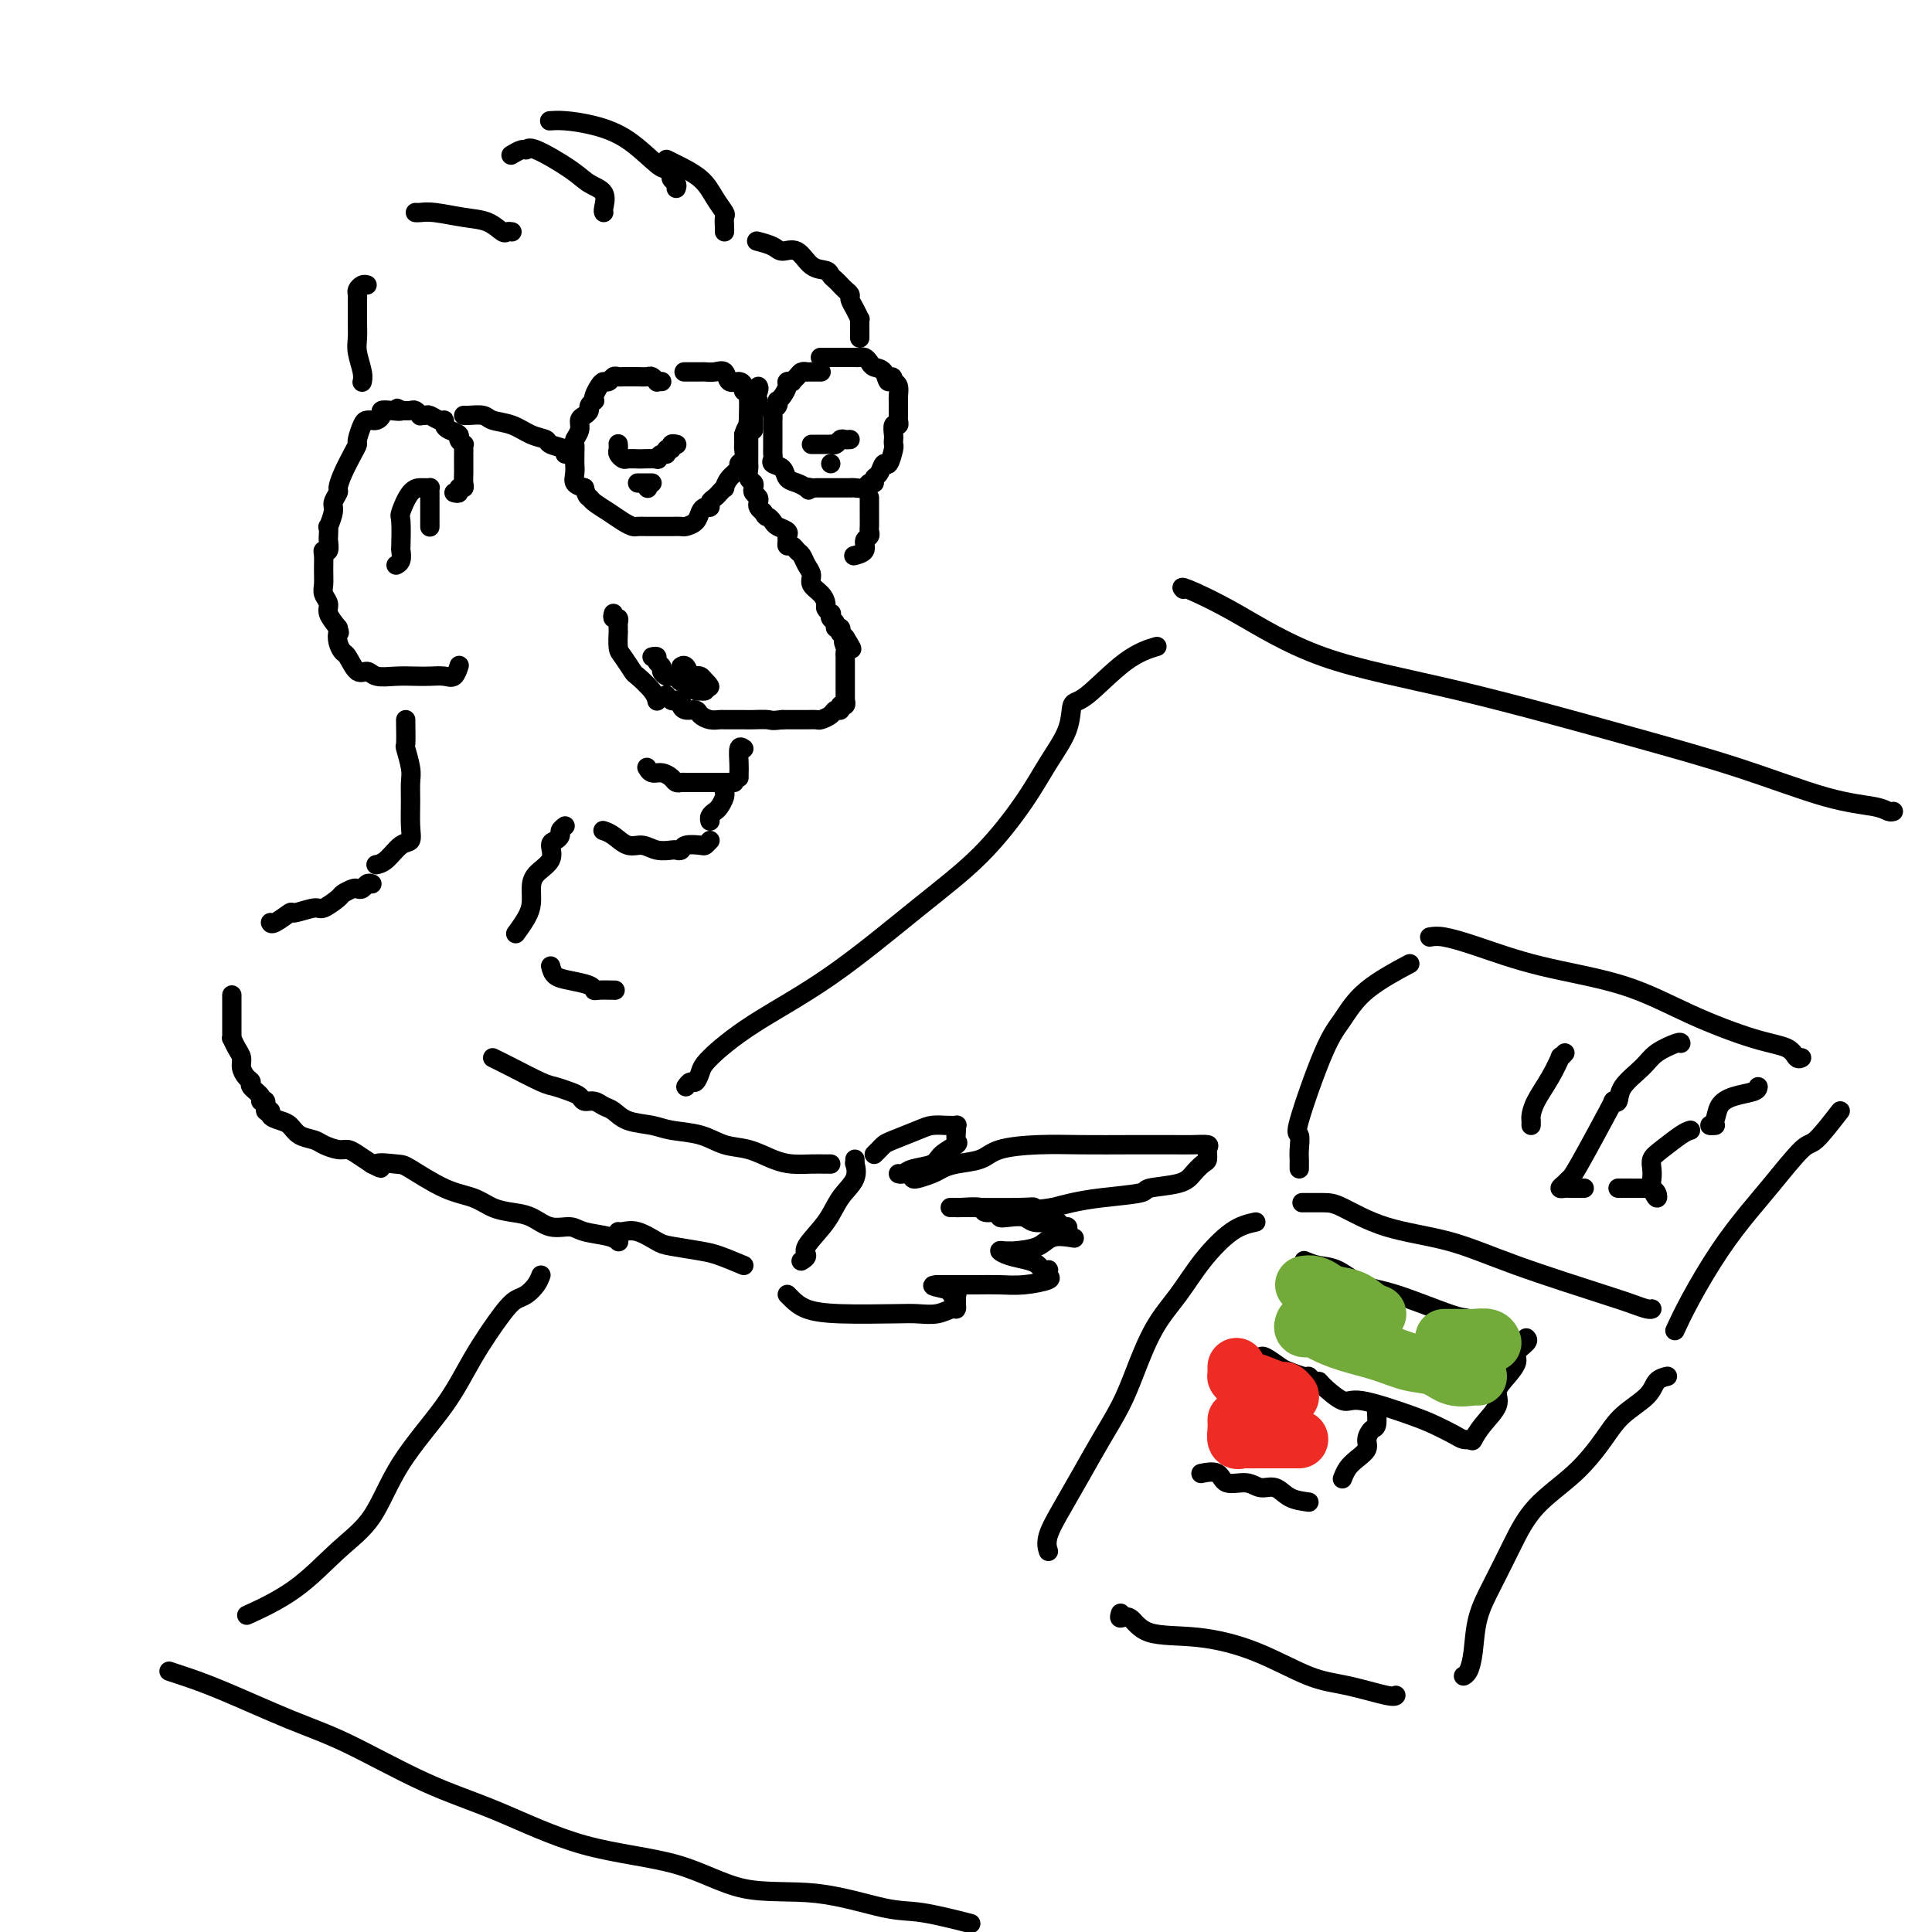 <svg viewBox='0 0 400 400' version='1.1' xmlns='http://www.w3.org/2000/svg' xmlns:xlink='http://www.w3.org/1999/xlink'><g fill='none' stroke='rgb(0,0,0)' stroke-width='4' stroke-linecap='round' stroke-linejoin='round'><path d='M157,80c0.111,0.173 0.222,0.346 0,1c-0.222,0.654 -0.777,1.790 -1,2c-0.223,0.210 -0.112,-0.505 0,0c0.112,0.505 0.226,2.229 0,3c-0.226,0.771 -0.793,0.589 -1,1c-0.207,0.411 -0.056,1.416 0,2c0.056,0.584 0.015,0.748 0,1c-0.015,0.252 -0.004,0.592 0,1c0.004,0.408 0.001,0.883 0,1c-0.001,0.117 -0.000,-0.123 0,0c0.000,0.123 0.000,0.609 0,1c-0.000,0.391 -0.001,0.686 0,1c0.001,0.314 0.004,0.647 0,1c-0.004,0.353 -0.015,0.724 0,1c0.015,0.276 0.056,0.455 0,1c-0.056,0.545 -0.207,1.455 0,2c0.207,0.545 0.774,0.723 1,1c0.226,0.277 0.112,0.651 0,1c-0.112,0.349 -0.224,0.671 0,1c0.224,0.329 0.782,0.666 1,1c0.218,0.334 0.097,0.667 0,1c-0.097,0.333 -0.171,0.667 0,1c0.171,0.333 0.585,0.667 1,1'/><path d='M158,106c0.637,1.262 0.731,0.915 1,1c0.269,0.085 0.713,0.600 1,1c0.287,0.400 0.416,0.686 1,1c0.584,0.314 1.624,0.658 2,1c0.376,0.342 0.090,0.683 0,1c-0.090,0.317 0.018,0.609 0,1c-0.018,0.391 -0.160,0.881 0,1c0.160,0.119 0.621,-0.134 1,0c0.379,0.134 0.674,0.655 1,1c0.326,0.345 0.682,0.515 1,1c0.318,0.485 0.597,1.286 1,2c0.403,0.714 0.930,1.343 1,2c0.070,0.657 -0.317,1.343 0,2c0.317,0.657 1.339,1.286 2,2c0.661,0.714 0.961,1.515 1,2c0.039,0.485 -0.182,0.654 0,1c0.182,0.346 0.766,0.867 1,1c0.234,0.133 0.119,-0.123 0,0c-0.119,0.123 -0.242,0.625 0,1c0.242,0.375 0.849,0.621 1,1c0.151,0.379 -0.153,0.889 0,1c0.153,0.111 0.763,-0.176 1,0c0.237,0.176 0.102,0.817 0,1c-0.102,0.183 -0.172,-0.090 0,0c0.172,0.090 0.586,0.545 1,1'/><path d='M175,132c2.630,4.200 0.705,1.699 0,1c-0.705,-0.699 -0.189,0.404 0,1c0.189,0.596 0.051,0.685 0,1c-0.051,0.315 -0.014,0.858 0,1c0.014,0.142 0.004,-0.116 0,0c-0.004,0.116 -0.001,0.605 0,1c0.001,0.395 0.000,0.697 0,1c-0.000,0.303 -0.000,0.606 0,1c0.000,0.394 0.000,0.879 0,1c-0.000,0.121 -0.000,-0.123 0,0c0.000,0.123 0.000,0.611 0,1c-0.000,0.389 -0.000,0.677 0,1c0.000,0.323 0.001,0.679 0,1c-0.001,0.321 -0.004,0.607 0,1c0.004,0.393 0.016,0.894 0,1c-0.016,0.106 -0.060,-0.183 0,0c0.060,0.183 0.224,0.836 0,1c-0.224,0.164 -0.838,-0.163 -1,0c-0.162,0.163 0.126,0.814 0,1c-0.126,0.186 -0.665,-0.094 -1,0c-0.335,0.094 -0.464,0.561 -1,1c-0.536,0.439 -1.477,0.850 -2,1c-0.523,0.150 -0.626,0.040 -1,0c-0.374,-0.040 -1.018,-0.011 -2,0c-0.982,0.011 -2.303,0.003 -3,0c-0.697,-0.003 -0.771,-0.001 -1,0c-0.229,0.001 -0.615,0.000 -1,0'/><path d='M162,149c-2.378,0.309 -2.325,0.083 -3,0c-0.675,-0.083 -2.080,-0.022 -3,0c-0.920,0.022 -1.356,0.006 -2,0c-0.644,-0.006 -1.495,-0.002 -2,0c-0.505,0.002 -0.663,0.001 -1,0c-0.337,-0.001 -0.854,-0.003 -1,0c-0.146,0.003 0.078,0.011 0,0c-0.078,-0.011 -0.458,-0.041 -1,0c-0.542,0.041 -1.245,0.152 -2,0c-0.755,-0.152 -1.560,-0.566 -2,-1c-0.440,-0.434 -0.513,-0.887 -1,-1c-0.487,-0.113 -1.387,0.114 -2,0c-0.613,-0.114 -0.938,-0.570 -1,-1c-0.062,-0.430 0.141,-0.833 0,-1c-0.141,-0.167 -0.625,-0.096 -1,0c-0.375,0.096 -0.639,0.218 -1,0c-0.361,-0.218 -0.817,-0.777 -1,-1c-0.183,-0.223 -0.091,-0.112 0,0'/><path d='M127,127c-0.113,0.447 -0.227,0.895 0,1c0.227,0.105 0.793,-0.132 1,0c0.207,0.132 0.055,0.634 0,1c-0.055,0.366 -0.013,0.596 0,1c0.013,0.404 -0.003,0.981 0,1c0.003,0.019 0.026,-0.519 0,0c-0.026,0.519 -0.102,2.096 0,3c0.102,0.904 0.381,1.136 1,2c0.619,0.864 1.577,2.361 2,3c0.423,0.639 0.309,0.419 1,1c0.691,0.581 2.186,1.964 3,3c0.814,1.036 0.947,1.725 1,2c0.053,0.275 0.027,0.138 0,0'/><path d='M137,79c-0.449,-0.030 -0.898,-0.061 -1,0c-0.102,0.061 0.141,0.212 0,0c-0.141,-0.212 -0.668,-0.789 -1,-1c-0.332,-0.211 -0.470,-0.057 -1,0c-0.530,0.057 -1.451,0.015 -2,0c-0.549,-0.015 -0.724,-0.005 -1,0c-0.276,0.005 -0.651,0.005 -1,0c-0.349,-0.005 -0.671,-0.016 -1,0c-0.329,0.016 -0.665,0.059 -1,0c-0.335,-0.059 -0.668,-0.220 -1,0c-0.332,0.220 -0.664,0.819 -1,1c-0.336,0.181 -0.678,-0.057 -1,0c-0.322,0.057 -0.626,0.411 -1,1c-0.374,0.589 -0.817,1.415 -1,2c-0.183,0.585 -0.104,0.931 0,1c0.104,0.069 0.234,-0.137 0,0c-0.234,0.137 -0.832,0.617 -1,1c-0.168,0.383 0.095,0.670 0,1c-0.095,0.330 -0.547,0.704 -1,1c-0.453,0.296 -0.906,0.516 -1,1c-0.094,0.484 0.171,1.234 0,2c-0.171,0.766 -0.778,1.549 -1,2c-0.222,0.451 -0.059,0.572 0,1c0.059,0.428 0.014,1.165 0,2c-0.014,0.835 0.002,1.768 0,2c-0.002,0.232 -0.021,-0.237 0,0c0.021,0.237 0.083,1.179 0,2c-0.083,0.821 -0.309,1.520 0,2c0.309,0.480 1.155,0.740 2,1'/><path d='M121,101c0.513,1.964 0.796,1.875 1,2c0.204,0.125 0.330,0.464 1,1c0.670,0.536 1.884,1.268 3,2c1.116,0.732 2.133,1.464 3,2c0.867,0.536 1.584,0.876 2,1c0.416,0.124 0.530,0.033 1,0c0.470,-0.033 1.296,-0.009 2,0c0.704,0.009 1.287,0.003 2,0c0.713,-0.003 1.557,-0.003 2,0c0.443,0.003 0.486,0.008 1,0c0.514,-0.008 1.499,-0.031 2,0c0.501,0.031 0.516,0.114 1,0c0.484,-0.114 1.435,-0.426 2,-1c0.565,-0.574 0.743,-1.411 1,-2c0.257,-0.589 0.593,-0.931 1,-1c0.407,-0.069 0.883,0.135 1,0c0.117,-0.135 -0.127,-0.609 0,-1c0.127,-0.391 0.624,-0.699 1,-1c0.376,-0.301 0.630,-0.595 1,-1c0.370,-0.405 0.854,-0.921 1,-1c0.146,-0.079 -0.048,0.278 0,0c0.048,-0.278 0.339,-1.192 1,-2c0.661,-0.808 1.694,-1.512 2,-2c0.306,-0.488 -0.114,-0.761 0,-1c0.114,-0.239 0.763,-0.445 1,-1c0.237,-0.555 0.064,-1.458 0,-2c-0.064,-0.542 -0.017,-0.723 0,-1c0.017,-0.277 0.005,-0.651 0,-1c-0.005,-0.349 -0.002,-0.675 0,-1'/><path d='M154,90c0.381,-1.500 0.834,-1.749 1,-2c0.166,-0.251 0.046,-0.502 0,-1c-0.046,-0.498 -0.016,-1.243 0,-2c0.016,-0.757 0.019,-1.526 0,-2c-0.019,-0.474 -0.060,-0.653 0,-1c0.060,-0.347 0.219,-0.861 0,-1c-0.219,-0.139 -0.817,0.099 -1,0c-0.183,-0.099 0.051,-0.534 0,-1c-0.051,-0.466 -0.385,-0.962 -1,-1c-0.615,-0.038 -1.510,0.382 -2,0c-0.490,-0.382 -0.573,-1.566 -1,-2c-0.427,-0.434 -1.197,-0.116 -2,0c-0.803,0.116 -1.638,0.031 -2,0c-0.362,-0.031 -0.251,-0.008 -1,0c-0.749,0.008 -2.357,0.002 -3,0c-0.643,-0.002 -0.322,-0.001 0,0'/><path d='M156,89c0.000,-0.900 0.000,-1.800 0,-2c-0.000,-0.200 -0.001,0.300 0,0c0.001,-0.300 0.004,-1.401 0,-2c-0.004,-0.599 -0.015,-0.696 0,-1c0.015,-0.304 0.056,-0.813 0,-1c-0.056,-0.187 -0.207,-0.050 0,0c0.207,0.050 0.774,0.014 1,0c0.226,-0.014 0.113,-0.007 0,0'/><path d='M170,77c-0.342,-0.000 -0.683,-0.001 -1,0c-0.317,0.001 -0.609,0.003 -1,0c-0.391,-0.003 -0.879,-0.011 -1,0c-0.121,0.011 0.126,0.042 0,0c-0.126,-0.042 -0.626,-0.155 -1,0c-0.374,0.155 -0.621,0.580 -1,1c-0.379,0.420 -0.889,0.837 -1,1c-0.111,0.163 0.177,0.072 0,0c-0.177,-0.072 -0.818,-0.125 -1,0c-0.182,0.125 0.096,0.429 0,1c-0.096,0.571 -0.565,1.410 -1,2c-0.435,0.590 -0.834,0.932 -1,1c-0.166,0.068 -0.097,-0.136 0,0c0.097,0.136 0.222,0.614 0,1c-0.222,0.386 -0.792,0.681 -1,1c-0.208,0.319 -0.056,0.662 0,1c0.056,0.338 0.015,0.672 0,1c-0.015,0.328 -0.004,0.651 0,1c0.004,0.349 0.001,0.723 0,1c-0.001,0.277 0.000,0.455 0,1c-0.000,0.545 -0.002,1.456 0,2c0.002,0.544 0.007,0.722 0,1c-0.007,0.278 -0.028,0.656 0,1c0.028,0.344 0.104,0.656 0,1c-0.104,0.344 -0.390,0.722 0,1c0.390,0.278 1.455,0.456 2,1c0.545,0.544 0.570,1.454 1,2c0.430,0.546 1.266,0.727 2,1c0.734,0.273 1.367,0.636 2,1'/><path d='M167,101c1.036,0.928 0.127,0.249 0,0c-0.127,-0.249 0.527,-0.067 1,0c0.473,0.067 0.765,0.018 1,0c0.235,-0.018 0.412,-0.005 1,0c0.588,0.005 1.585,0.001 2,0c0.415,-0.001 0.248,0.001 1,0c0.752,-0.001 2.425,-0.004 3,0c0.575,0.004 0.053,0.016 0,0c-0.053,-0.016 0.363,-0.060 1,0c0.637,0.060 1.494,0.225 2,0c0.506,-0.225 0.660,-0.839 1,-1c0.340,-0.161 0.864,0.131 1,0c0.136,-0.131 -0.118,-0.687 0,-1c0.118,-0.313 0.606,-0.384 1,-1c0.394,-0.616 0.694,-1.776 1,-2c0.306,-0.224 0.618,0.488 1,0c0.382,-0.488 0.833,-2.177 1,-3c0.167,-0.823 0.048,-0.780 0,-1c-0.048,-0.220 -0.027,-0.703 0,-1c0.027,-0.297 0.060,-0.408 0,-1c-0.060,-0.592 -0.212,-1.664 0,-2c0.212,-0.336 0.789,0.065 1,0c0.211,-0.065 0.057,-0.595 0,-1c-0.057,-0.405 -0.015,-0.685 0,-1c0.015,-0.315 0.005,-0.665 0,-1c-0.005,-0.335 -0.004,-0.653 0,-1c0.004,-0.347 0.011,-0.722 0,-1c-0.011,-0.278 -0.042,-0.460 0,-1c0.042,-0.540 0.155,-1.440 0,-2c-0.155,-0.560 -0.577,-0.780 -1,-1'/><path d='M185,79c-0.195,-2.057 -0.682,-0.201 -1,0c-0.318,0.201 -0.467,-1.253 -1,-2c-0.533,-0.747 -1.452,-0.789 -2,-1c-0.548,-0.211 -0.726,-0.593 -1,-1c-0.274,-0.407 -0.643,-0.841 -1,-1c-0.357,-0.159 -0.702,-0.043 -1,0c-0.298,0.043 -0.549,0.011 -1,0c-0.451,-0.011 -1.100,-0.003 -2,0c-0.900,0.003 -2.050,0.001 -3,0c-0.950,-0.001 -1.700,-0.000 -2,0c-0.300,0.000 -0.150,0.000 0,0'/><path d='M128,92c-0.007,-0.091 -0.014,-0.182 0,0c0.014,0.182 0.050,0.637 0,1c-0.050,0.363 -0.184,0.633 0,1c0.184,0.367 0.688,0.830 1,1c0.312,0.170 0.433,0.047 1,0c0.567,-0.047 1.580,-0.017 2,0c0.420,0.017 0.246,0.020 1,0c0.754,-0.020 2.436,-0.062 3,0c0.564,0.062 0.012,0.228 0,0c-0.012,-0.228 0.518,-0.849 1,-1c0.482,-0.151 0.918,0.170 1,0c0.082,-0.170 -0.188,-0.830 0,-1c0.188,-0.170 0.834,0.150 1,0c0.166,-0.150 -0.148,-0.771 0,-1c0.148,-0.229 0.756,-0.065 1,0c0.244,0.065 0.122,0.033 0,0'/><path d='M168,92c0.331,-0.000 0.662,-0.000 1,0c0.338,0.000 0.682,0.001 1,0c0.318,-0.001 0.610,-0.004 1,0c0.390,0.004 0.878,0.015 1,0c0.122,-0.015 -0.121,-0.057 0,0c0.121,0.057 0.607,0.211 1,0c0.393,-0.211 0.693,-0.789 1,-1c0.307,-0.211 0.621,-0.057 1,0c0.379,0.057 0.823,0.016 1,0c0.177,-0.016 0.089,-0.008 0,0'/><path d='M134,101c0.000,0.000 0.100,0.100 0.1,0.1'/><path d='M135,100c-0.339,0.000 -0.679,0.000 -1,0c-0.321,0.000 -0.625,0.000 -1,0c-0.375,0.000 -0.821,0.000 -1,0c-0.179,0.000 -0.089,0.000 0,0'/><path d='M172,96c0.000,0.000 0.000,0.000 0,0c0.000,0.000 0.000,0.000 0,0'/><path d='M117,94c0.327,-0.336 0.654,-0.671 0,-1c-0.654,-0.329 -2.291,-0.651 -3,-1c-0.709,-0.349 -0.492,-0.724 -1,-1c-0.508,-0.276 -1.740,-0.452 -3,-1c-1.260,-0.548 -2.548,-1.467 -4,-2c-1.452,-0.533 -3.069,-0.679 -4,-1c-0.931,-0.321 -1.178,-0.818 -2,-1c-0.822,-0.182 -2.220,-0.049 -3,0c-0.780,0.049 -0.941,0.013 -1,0c-0.059,-0.013 -0.017,-0.004 0,0c0.017,0.004 0.008,0.002 0,0'/><path d='M94,102c0.453,0.117 0.906,0.235 1,0c0.094,-0.235 -0.171,-0.822 0,-1c0.171,-0.178 0.778,0.055 1,0c0.222,-0.055 0.060,-0.396 0,-1c-0.060,-0.604 -0.016,-1.471 0,-2c0.016,-0.529 0.004,-0.719 0,-1c-0.004,-0.281 -0.001,-0.654 0,-1c0.001,-0.346 0.002,-0.666 0,-1c-0.002,-0.334 -0.005,-0.681 0,-1c0.005,-0.319 0.017,-0.610 0,-1c-0.017,-0.390 -0.064,-0.878 0,-1c0.064,-0.122 0.237,0.122 0,0c-0.237,-0.122 -0.886,-0.611 -1,-1c-0.114,-0.389 0.307,-0.678 0,-1c-0.307,-0.322 -1.343,-0.679 -2,-1c-0.657,-0.321 -0.935,-0.608 -1,-1c-0.065,-0.392 0.084,-0.890 0,-1c-0.084,-0.110 -0.400,0.168 -1,0c-0.600,-0.168 -1.485,-0.781 -2,-1c-0.515,-0.219 -0.662,-0.045 -1,0c-0.338,0.045 -0.867,-0.041 -1,0c-0.133,0.041 0.129,0.207 0,0c-0.129,-0.207 -0.650,-0.786 -1,-1c-0.350,-0.214 -0.529,-0.061 -1,0c-0.471,0.061 -1.236,0.031 -2,0'/><path d='M83,85c-1.768,-0.931 -0.189,-0.260 0,0c0.189,0.260 -1.011,0.108 -2,0c-0.989,-0.108 -1.767,-0.172 -2,0c-0.233,0.172 0.078,0.582 0,1c-0.078,0.418 -0.545,0.845 -1,1c-0.455,0.155 -0.896,0.038 -1,0c-0.104,-0.038 0.130,0.003 0,0c-0.130,-0.003 -0.625,-0.049 -1,0c-0.375,0.049 -0.629,0.193 -1,1c-0.371,0.807 -0.860,2.276 -1,3c-0.140,0.724 0.069,0.704 0,1c-0.069,0.296 -0.415,0.909 -1,2c-0.585,1.091 -1.410,2.661 -2,4c-0.590,1.339 -0.947,2.448 -1,3c-0.053,0.552 0.196,0.549 0,1c-0.196,0.451 -0.837,1.357 -1,2c-0.163,0.643 0.152,1.021 0,2c-0.152,0.979 -0.772,2.557 -1,3c-0.228,0.443 -0.065,-0.250 0,0c0.065,0.250 0.031,1.441 0,2c-0.031,0.559 -0.061,0.484 0,1c0.061,0.516 0.213,1.622 0,2c-0.213,0.378 -0.790,0.026 -1,0c-0.210,-0.026 -0.052,0.272 0,1c0.052,0.728 -0.002,1.885 0,3c0.002,1.115 0.058,2.188 0,3c-0.058,0.812 -0.232,1.362 0,2c0.232,0.638 0.870,1.364 1,2c0.130,0.636 -0.249,1.182 0,2c0.249,0.818 1.124,1.909 2,3'/><path d='M70,130c0.478,1.529 0.172,0.852 0,1c-0.172,0.148 -0.212,1.121 0,2c0.212,0.879 0.674,1.665 1,2c0.326,0.335 0.516,0.219 1,1c0.484,0.781 1.263,2.458 2,3c0.737,0.542 1.432,-0.051 2,0c0.568,0.051 1.009,0.745 2,1c0.991,0.255 2.531,0.070 4,0c1.469,-0.070 2.867,-0.026 4,0c1.133,0.026 2.003,0.035 3,0c0.997,-0.035 2.123,-0.112 3,0c0.877,0.112 1.505,0.415 2,0c0.495,-0.415 0.856,-1.547 1,-2c0.144,-0.453 0.072,-0.226 0,0'/><path d='M89,109c-0.000,0.098 -0.000,0.196 0,0c0.000,-0.196 0.000,-0.686 0,-1c-0.000,-0.314 -0.000,-0.452 0,-1c0.000,-0.548 0.001,-1.506 0,-2c-0.001,-0.494 -0.003,-0.525 0,-1c0.003,-0.475 0.011,-1.395 0,-2c-0.011,-0.605 -0.040,-0.894 0,-1c0.040,-0.106 0.149,-0.028 0,0c-0.149,0.028 -0.555,0.008 -1,0c-0.445,-0.008 -0.928,-0.003 -1,0c-0.072,0.003 0.268,0.005 0,0c-0.268,-0.005 -1.144,-0.017 -2,1c-0.856,1.017 -1.693,3.064 -2,4c-0.307,0.936 -0.086,0.762 0,2c0.086,1.238 0.037,3.887 0,5c-0.037,1.113 -0.061,0.690 0,1c0.061,0.310 0.209,1.353 0,2c-0.209,0.647 -0.774,0.899 -1,1c-0.226,0.101 -0.113,0.050 0,0'/><path d='M140,39c0.120,-0.331 0.239,-0.663 0,-1c-0.239,-0.337 -0.838,-0.681 -1,-1c-0.162,-0.319 0.111,-0.614 0,-1c-0.111,-0.386 -0.606,-0.864 -1,-1c-0.394,-0.136 -0.687,0.069 -2,-1c-1.313,-1.069 -3.645,-3.411 -6,-5c-2.355,-1.589 -4.734,-2.426 -7,-3c-2.266,-0.574 -4.418,-0.885 -6,-1c-1.582,-0.115 -2.595,-0.033 -3,0c-0.405,0.033 -0.203,0.016 0,0'/><path d='M125,44c-0.073,-0.128 -0.145,-0.256 0,-1c0.145,-0.744 0.509,-2.104 0,-3c-0.509,-0.896 -1.889,-1.327 -3,-2c-1.111,-0.673 -1.951,-1.588 -4,-3c-2.049,-1.412 -5.306,-3.320 -7,-4c-1.694,-0.680 -1.825,-0.131 -2,0c-0.175,0.131 -0.393,-0.157 -1,0c-0.607,0.157 -1.602,0.759 -2,1c-0.398,0.241 -0.199,0.120 0,0'/><path d='M106,48c-0.371,-0.055 -0.743,-0.109 -1,0c-0.257,0.109 -0.401,0.383 -1,0c-0.599,-0.383 -1.653,-1.423 -3,-2c-1.347,-0.577 -2.988,-0.690 -5,-1c-2.012,-0.310 -4.395,-0.815 -6,-1c-1.605,-0.185 -2.432,-0.050 -3,0c-0.568,0.050 -0.877,0.014 -1,0c-0.123,-0.014 -0.062,-0.007 0,0'/><path d='M150,48c0.012,-0.209 0.025,-0.418 0,-1c-0.025,-0.582 -0.086,-1.535 0,-2c0.086,-0.465 0.321,-0.440 0,-1c-0.321,-0.560 -1.196,-1.705 -2,-3c-0.804,-1.295 -1.535,-2.739 -3,-4c-1.465,-1.261 -3.664,-2.340 -5,-3c-1.336,-0.660 -1.810,-0.903 -2,-1c-0.190,-0.097 -0.095,-0.049 0,0'/><path d='M180,103c-0.000,0.356 -0.000,0.711 0,1c0.000,0.289 0.001,0.511 0,1c-0.001,0.489 -0.005,1.243 0,2c0.005,0.757 0.017,1.516 0,2c-0.017,0.484 -0.065,0.694 0,1c0.065,0.306 0.241,0.709 0,1c-0.241,0.291 -0.900,0.470 -1,1c-0.100,0.530 0.358,1.412 0,2c-0.358,0.588 -1.531,0.882 -2,1c-0.469,0.118 -0.235,0.059 0,0'/><path d='M178,70c-0.002,-0.766 -0.003,-1.531 0,-2c0.003,-0.469 0.011,-0.640 0,-1c-0.011,-0.360 -0.041,-0.908 0,-1c0.041,-0.092 0.152,0.274 0,0c-0.152,-0.274 -0.565,-1.187 -1,-2c-0.435,-0.813 -0.890,-1.527 -1,-2c-0.110,-0.473 0.125,-0.704 0,-1c-0.125,-0.296 -0.609,-0.657 -1,-1c-0.391,-0.343 -0.688,-0.667 -1,-1c-0.312,-0.333 -0.638,-0.675 -1,-1c-0.362,-0.325 -0.758,-0.633 -1,-1c-0.242,-0.367 -0.328,-0.795 -1,-1c-0.672,-0.205 -1.928,-0.188 -3,-1c-1.072,-0.812 -1.958,-2.452 -3,-3c-1.042,-0.548 -2.238,-0.002 -3,0c-0.762,0.002 -1.090,-0.538 -2,-1c-0.910,-0.462 -2.403,-0.846 -3,-1c-0.597,-0.154 -0.299,-0.077 0,0'/><path d='M76,59c-0.309,-0.090 -0.619,-0.180 -1,0c-0.381,0.180 -0.834,0.629 -1,1c-0.166,0.371 -0.045,0.665 0,1c0.045,0.335 0.012,0.712 0,1c-0.012,0.288 -0.004,0.488 0,1c0.004,0.512 0.005,1.338 0,2c-0.005,0.662 -0.015,1.162 0,2c0.015,0.838 0.057,2.015 0,3c-0.057,0.985 -0.211,1.780 0,3c0.211,1.220 0.788,2.867 1,4c0.212,1.133 0.061,1.752 0,2c-0.061,0.248 -0.030,0.124 0,0'/><path d='M154,155c-0.423,-0.287 -0.845,-0.574 -1,0c-0.155,0.574 -0.041,2.010 0,3c0.041,0.990 0.011,1.536 0,2c-0.011,0.464 -0.003,0.847 0,1c0.003,0.153 0.002,0.077 0,0'/><path d='M152,162c-0.308,0.000 -0.615,0.000 -1,0c-0.385,-0.000 -0.846,-0.000 -1,0c-0.154,0.000 0.001,0.000 0,0c-0.001,-0.000 -0.157,-0.000 -1,0c-0.843,0.000 -2.373,0.001 -3,0c-0.627,-0.001 -0.352,-0.003 -1,0c-0.648,0.003 -2.218,0.011 -3,0c-0.782,-0.011 -0.776,-0.040 -1,0c-0.224,0.040 -0.676,0.151 -1,0c-0.324,-0.151 -0.518,-0.562 -1,-1c-0.482,-0.438 -1.253,-0.901 -2,-1c-0.747,-0.099 -1.470,0.166 -2,0c-0.530,-0.166 -0.866,-0.762 -1,-1c-0.134,-0.238 -0.067,-0.119 0,0'/><path d='M150,164c-0.024,-0.059 -0.049,-0.118 0,0c0.049,0.118 0.171,0.414 0,1c-0.171,0.586 -0.634,1.464 -1,2c-0.366,0.536 -0.634,0.731 -1,1c-0.366,0.269 -0.829,0.611 -1,1c-0.171,0.389 -0.049,0.825 0,1c0.049,0.175 0.024,0.087 0,0'/><path d='M147,174c-0.394,0.415 -0.789,0.829 -1,1c-0.211,0.171 -0.240,0.098 -1,0c-0.760,-0.098 -2.251,-0.221 -3,0c-0.749,0.221 -0.756,0.787 -1,1c-0.244,0.213 -0.726,0.073 -1,0c-0.274,-0.073 -0.342,-0.079 -1,0c-0.658,0.079 -1.907,0.242 -3,0c-1.093,-0.242 -2.030,-0.888 -3,-1c-0.970,-0.112 -1.971,0.310 -3,0c-1.029,-0.310 -2.085,-1.353 -3,-2c-0.915,-0.647 -1.690,-0.899 -2,-1c-0.310,-0.101 -0.155,-0.050 0,0'/><path d='M117,171c-0.443,0.337 -0.887,0.674 -1,1c-0.113,0.326 0.103,0.643 0,1c-0.103,0.357 -0.525,0.756 -1,1c-0.475,0.244 -1.002,0.333 -1,1c0.002,0.667 0.535,1.910 0,3c-0.535,1.090 -2.137,2.026 -3,3c-0.863,0.974 -0.988,1.985 -1,3c-0.012,1.015 0.090,2.035 0,3c-0.090,0.965 -0.370,1.875 -1,3c-0.630,1.125 -1.608,2.464 -2,3c-0.392,0.536 -0.196,0.268 0,0'/><path d='M84,149c-0.008,-0.028 -0.016,-0.055 0,1c0.016,1.055 0.057,3.194 0,4c-0.057,0.806 -0.212,0.281 0,1c0.212,0.719 0.790,2.683 1,4c0.210,1.317 0.051,1.986 0,3c-0.051,1.014 0.005,2.373 0,4c-0.005,1.627 -0.072,3.522 0,5c0.072,1.478 0.282,2.540 0,3c-0.282,0.460 -1.055,0.319 -2,1c-0.945,0.681 -2.062,2.183 -3,3c-0.938,0.817 -1.697,0.948 -2,1c-0.303,0.052 -0.152,0.026 0,0'/><path d='M114,200c0.197,0.754 0.393,1.509 1,2c0.607,0.491 1.624,0.720 3,1c1.376,0.280 3.112,0.611 4,1c0.888,0.389 0.929,0.836 1,1c0.071,0.164 0.173,0.044 1,0c0.827,-0.044 2.379,-0.013 3,0c0.621,0.013 0.310,0.006 0,0'/><path d='M77,183c-0.336,-0.111 -0.672,-0.223 -1,0c-0.328,0.223 -0.649,0.779 -1,1c-0.351,0.221 -0.731,0.105 -1,0c-0.269,-0.105 -0.426,-0.201 -1,0c-0.574,0.201 -1.566,0.699 -2,1c-0.434,0.301 -0.310,0.404 -1,1c-0.690,0.596 -2.195,1.684 -3,2c-0.805,0.316 -0.909,-0.140 -2,0c-1.091,0.140 -3.168,0.874 -4,1c-0.832,0.126 -0.419,-0.358 -1,0c-0.581,0.358 -2.156,1.558 -3,2c-0.844,0.442 -0.955,0.126 -1,0c-0.045,-0.126 -0.022,-0.063 0,0'/><path d='M48,206c0.000,0.334 0.000,0.668 0,1c-0.000,0.332 -0.000,0.661 0,1c0.000,0.339 0.000,0.686 0,1c-0.000,0.314 -0.000,0.595 0,1c0.000,0.405 0.000,0.936 0,1c-0.000,0.064 -0.001,-0.338 0,0c0.001,0.338 0.003,1.417 0,2c-0.003,0.583 -0.011,0.670 0,1c0.011,0.330 0.041,0.903 0,1c-0.041,0.097 -0.152,-0.283 0,0c0.152,0.283 0.567,1.228 1,2c0.433,0.772 0.884,1.372 1,2c0.116,0.628 -0.105,1.285 0,2c0.105,0.715 0.535,1.488 1,2c0.465,0.512 0.966,0.762 1,1c0.034,0.238 -0.398,0.464 0,1c0.398,0.536 1.628,1.383 2,2c0.372,0.617 -0.112,1.005 0,1c0.112,-0.005 0.821,-0.405 1,0c0.179,0.405 -0.170,1.613 0,2c0.170,0.387 0.859,-0.047 1,0c0.141,0.047 -0.268,0.576 0,1c0.268,0.424 1.211,0.743 2,1c0.789,0.257 1.422,0.451 2,1c0.578,0.549 1.099,1.453 2,2c0.901,0.547 2.180,0.737 3,1c0.820,0.263 1.181,0.598 2,1c0.819,0.402 2.096,0.871 3,1c0.904,0.129 1.436,-0.081 2,0c0.564,0.081 1.161,0.452 2,1c0.839,0.548 1.919,1.274 3,2'/><path d='M77,241c3.411,1.702 0.940,0.458 1,0c0.060,-0.458 2.651,-0.130 4,0c1.349,0.130 1.455,0.063 3,1c1.545,0.937 4.527,2.880 7,4c2.473,1.120 4.436,1.418 6,2c1.564,0.582 2.730,1.447 4,2c1.270,0.553 2.645,0.792 4,1c1.355,0.208 2.692,0.384 4,1c1.308,0.616 2.589,1.671 4,2c1.411,0.329 2.953,-0.069 4,0c1.047,0.069 1.600,0.606 3,1c1.400,0.394 3.646,0.644 5,1c1.354,0.356 1.815,0.816 2,1c0.185,0.184 0.092,0.092 0,0'/><path d='M102,219c1.082,0.529 2.164,1.059 4,2c1.836,0.941 4.428,2.295 6,3c1.572,0.705 2.126,0.762 3,1c0.874,0.238 2.068,0.655 3,1c0.932,0.345 1.600,0.616 2,1c0.400,0.384 0.531,0.880 1,1c0.469,0.120 1.277,-0.137 2,0c0.723,0.137 1.363,0.667 2,1c0.637,0.333 1.271,0.469 2,1c0.729,0.531 1.551,1.456 3,2c1.449,0.544 3.523,0.708 5,1c1.477,0.292 2.355,0.712 4,1c1.645,0.288 4.056,0.445 6,1c1.944,0.555 3.419,1.508 5,2c1.581,0.492 3.267,0.524 5,1c1.733,0.476 3.512,1.395 5,2c1.488,0.605 2.686,0.894 4,1c1.314,0.106 2.744,0.028 4,0c1.256,-0.028 2.338,-0.008 3,0c0.662,0.008 0.903,0.002 1,0c0.097,-0.002 0.048,-0.001 0,0'/><path d='M177,240c0.020,0.489 0.040,0.979 0,1c-0.040,0.021 -0.142,-0.426 0,0c0.142,0.426 0.526,1.725 0,3c-0.526,1.275 -1.963,2.528 -3,4c-1.037,1.472 -1.676,3.165 -3,5c-1.324,1.835 -3.334,3.811 -4,5c-0.666,1.189 0.013,1.589 0,2c-0.013,0.411 -0.718,0.832 -1,1c-0.282,0.168 -0.141,0.084 0,0'/><path d='M154,262c-1.825,-0.759 -3.650,-1.517 -5,-2c-1.350,-0.483 -2.225,-0.690 -4,-1c-1.775,-0.310 -4.451,-0.724 -6,-1c-1.549,-0.276 -1.970,-0.414 -3,-1c-1.030,-0.586 -2.668,-1.621 -4,-2c-1.332,-0.379 -2.359,-0.102 -3,0c-0.641,0.102 -0.898,0.029 -1,0c-0.102,-0.029 -0.051,-0.015 0,0'/><path d='M181,239c0.335,-0.326 0.669,-0.651 1,-1c0.331,-0.349 0.658,-0.720 1,-1c0.342,-0.280 0.698,-0.467 2,-1c1.302,-0.533 3.550,-1.411 5,-2c1.450,-0.589 2.101,-0.888 3,-1c0.899,-0.112 2.044,-0.037 3,0c0.956,0.037 1.723,0.037 2,0c0.277,-0.037 0.064,-0.109 0,0c-0.064,0.109 0.021,0.400 0,1c-0.021,0.600 -0.149,1.508 0,2c0.149,0.492 0.573,0.566 0,1c-0.573,0.434 -2.143,1.227 -3,2c-0.857,0.773 -1.000,1.528 -2,2c-1.000,0.472 -2.856,0.663 -4,1c-1.144,0.337 -1.577,0.822 -2,1c-0.423,0.178 -0.835,0.051 -1,0c-0.165,-0.051 -0.082,-0.025 0,0'/><path d='M189,244c0.129,0.090 0.257,0.180 1,0c0.743,-0.180 2.099,-0.629 3,-1c0.901,-0.371 1.347,-0.663 2,-1c0.653,-0.337 1.514,-0.717 3,-1c1.486,-0.283 3.597,-0.468 5,-1c1.403,-0.532 2.098,-1.411 4,-2c1.902,-0.589 5.012,-0.890 8,-1c2.988,-0.110 5.856,-0.030 9,0c3.144,0.030 6.565,0.010 10,0c3.435,-0.010 6.882,-0.010 9,0c2.118,0.010 2.905,0.029 4,0c1.095,-0.029 2.498,-0.107 3,0c0.502,0.107 0.105,0.400 0,1c-0.105,0.600 0.083,1.509 0,2c-0.083,0.491 -0.436,0.565 -1,1c-0.564,0.435 -1.339,1.230 -2,2c-0.661,0.770 -1.208,1.516 -3,2c-1.792,0.484 -4.828,0.707 -6,1c-1.172,0.293 -0.479,0.656 -2,1c-1.521,0.344 -5.256,0.670 -8,1c-2.744,0.330 -4.498,0.666 -6,1c-1.502,0.334 -2.751,0.667 -4,1'/><path d='M218,250c-4.902,0.774 -4.158,0.207 -4,0c0.158,-0.207 -0.270,-0.056 -3,0c-2.730,0.056 -7.761,0.015 -10,0c-2.239,-0.015 -1.686,-0.004 -2,0c-0.314,0.004 -1.495,-0.000 -2,0c-0.505,0.000 -0.335,0.004 0,0c0.335,-0.004 0.833,-0.016 1,0c0.167,0.016 0.001,0.061 1,0c0.999,-0.061 3.162,-0.226 4,0c0.838,0.226 0.350,0.844 1,1c0.650,0.156 2.438,-0.151 3,0c0.562,0.151 -0.103,0.759 0,1c0.103,0.241 0.973,0.116 2,0c1.027,-0.116 2.211,-0.223 3,0c0.789,0.223 1.182,0.777 2,1c0.818,0.223 2.062,0.115 3,0c0.938,-0.115 1.572,-0.238 2,0c0.428,0.238 0.651,0.837 1,1c0.349,0.163 0.825,-0.110 1,0c0.175,0.110 0.050,0.603 0,1c-0.050,0.397 -0.025,0.699 0,1'/><path d='M221,256c3.425,0.823 -0.013,-0.119 -2,0c-1.987,0.119 -2.523,1.299 -4,2c-1.477,0.701 -3.894,0.923 -5,1c-1.106,0.077 -0.900,0.010 -1,0c-0.100,-0.010 -0.507,0.039 -1,0c-0.493,-0.039 -1.072,-0.164 -1,0c0.072,0.164 0.793,0.619 2,1c1.207,0.381 2.898,0.690 4,1c1.102,0.310 1.615,0.622 2,1c0.385,0.378 0.643,0.822 1,1c0.357,0.178 0.813,0.090 1,0c0.187,-0.090 0.106,-0.182 0,0c-0.106,0.182 -0.235,0.637 0,1c0.235,0.363 0.834,0.633 0,1c-0.834,0.367 -3.102,0.830 -5,1c-1.898,0.170 -3.426,0.045 -5,0c-1.574,-0.045 -3.195,-0.012 -5,0c-1.805,0.012 -3.794,0.003 -5,0c-1.206,-0.003 -1.630,-0.001 -2,0c-0.370,0.001 -0.685,0.000 -1,0'/><path d='M194,266c-2.376,0.167 0.684,0.584 2,1c1.316,0.416 0.888,0.832 1,1c0.112,0.168 0.762,0.087 1,0c0.238,-0.087 0.062,-0.182 0,0c-0.062,0.182 -0.010,0.641 0,1c0.010,0.359 -0.020,0.618 0,1c0.020,0.382 0.091,0.887 0,1c-0.091,0.113 -0.343,-0.165 -1,0c-0.657,0.165 -1.719,0.774 -3,1c-1.281,0.226 -2.781,0.068 -4,0c-1.219,-0.068 -2.159,-0.046 -5,0c-2.841,0.046 -7.585,0.117 -11,0c-3.415,-0.117 -5.503,-0.423 -7,-1c-1.497,-0.577 -2.403,-1.425 -3,-2c-0.597,-0.575 -0.885,-0.879 -1,-1c-0.115,-0.121 -0.058,-0.061 0,0'/><path d='M142,225c0.336,-0.470 0.672,-0.940 1,-1c0.328,-0.060 0.647,0.291 1,0c0.353,-0.291 0.739,-1.225 1,-2c0.261,-0.775 0.397,-1.391 2,-3c1.603,-1.609 4.672,-4.210 9,-7c4.328,-2.790 9.913,-5.770 16,-10c6.087,-4.230 12.675,-9.711 18,-14c5.325,-4.289 9.387,-7.384 13,-11c3.613,-3.616 6.777,-7.751 9,-11c2.223,-3.249 3.506,-5.612 5,-8c1.494,-2.388 3.200,-4.801 4,-7c0.800,-2.199 0.695,-4.183 1,-5c0.305,-0.817 1.020,-0.466 3,-2c1.980,-1.534 5.225,-4.951 8,-7c2.775,-2.049 5.078,-2.728 6,-3c0.922,-0.272 0.461,-0.136 0,0'/><path d='M245,122c-0.329,-0.334 -0.658,-0.667 1,0c1.658,0.667 5.302,2.336 10,5c4.698,2.664 10.451,6.325 18,9c7.549,2.675 16.894,4.366 28,7c11.106,2.634 23.974,6.212 34,9c10.026,2.788 17.212,4.785 24,7c6.788,2.215 13.178,4.646 18,6c4.822,1.354 8.076,1.631 10,2c1.924,0.369 2.518,0.830 3,1c0.482,0.170 0.852,0.049 1,0c0.148,-0.049 0.074,-0.024 0,0'/><path d='M112,264c-0.243,0.640 -0.486,1.280 -1,2c-0.514,0.720 -1.297,1.520 -2,2c-0.703,0.480 -1.324,0.640 -2,1c-0.676,0.360 -1.406,0.920 -3,3c-1.594,2.080 -4.051,5.680 -6,9c-1.949,3.320 -3.391,6.361 -6,10c-2.609,3.639 -6.385,7.876 -9,12c-2.615,4.124 -4.068,8.135 -6,11c-1.932,2.865 -4.343,4.582 -7,7c-2.657,2.418 -5.562,5.536 -9,8c-3.438,2.464 -7.411,4.276 -9,5c-1.589,0.724 -0.795,0.362 0,0'/><path d='M35,346c0.717,0.239 1.435,0.478 3,1c1.565,0.522 3.978,1.325 8,3c4.022,1.675 9.654,4.220 14,6c4.346,1.780 7.406,2.795 12,5c4.594,2.205 10.721,5.601 16,8c5.279,2.399 9.710,3.803 15,6c5.290,2.197 11.439,5.188 18,7c6.561,1.812 13.533,2.445 19,4c5.467,1.555 9.428,4.032 14,5c4.572,0.968 9.756,0.428 15,1c5.244,0.572 10.550,2.256 14,3c3.450,0.744 5.044,0.546 8,1c2.956,0.454 7.273,1.558 9,2c1.727,0.442 0.863,0.221 0,0'/><path d='M269,242c-0.002,-0.345 -0.005,-0.690 0,-1c0.005,-0.310 0.017,-0.585 0,-1c-0.017,-0.415 -0.063,-0.969 0,-2c0.063,-1.031 0.234,-2.539 0,-3c-0.234,-0.461 -0.874,0.124 0,-3c0.874,-3.124 3.262,-9.959 5,-14c1.738,-4.041 2.827,-5.289 4,-7c1.173,-1.711 2.431,-3.884 5,-6c2.569,-2.116 6.448,-4.176 8,-5c1.552,-0.824 0.776,-0.412 0,0'/><path d='M296,194c0.755,-0.127 1.511,-0.255 3,0c1.489,0.255 3.712,0.891 7,2c3.288,1.109 7.640,2.691 13,4c5.360,1.309 11.726,2.344 17,4c5.274,1.656 9.455,3.932 14,6c4.545,2.068 9.453,3.927 13,5c3.547,1.073 5.734,1.360 7,2c1.266,0.640 1.610,1.634 2,2c0.390,0.366 0.826,0.105 1,0c0.174,-0.105 0.087,-0.052 0,0'/><path d='M260,253c-1.552,0.338 -3.105,0.675 -5,2c-1.895,1.325 -4.134,3.636 -6,6c-1.866,2.364 -3.359,4.780 -5,7c-1.641,2.220 -3.428,4.244 -5,7c-1.572,2.756 -2.927,6.244 -4,9c-1.073,2.756 -1.864,4.779 -3,7c-1.136,2.221 -2.616,4.641 -4,7c-1.384,2.359 -2.672,4.657 -4,7c-1.328,2.343 -2.696,4.731 -4,7c-1.304,2.269 -2.543,4.419 -3,6c-0.457,1.581 -0.130,2.595 0,3c0.130,0.405 0.065,0.203 0,0'/><path d='M270,249c-0.382,0.002 -0.764,0.005 0,0c0.764,-0.005 2.674,-0.016 4,0c1.326,0.016 2.067,0.060 4,1c1.933,0.940 5.059,2.776 9,4c3.941,1.224 8.698,1.834 13,3c4.302,1.166 8.147,2.887 14,5c5.853,2.113 13.712,4.619 18,6c4.288,1.381 5.005,1.638 6,2c0.995,0.362 2.268,0.828 3,1c0.732,0.172 0.923,0.049 1,0c0.077,-0.049 0.038,-0.025 0,0'/><path d='M381,230c-1.925,2.486 -3.850,4.971 -5,6c-1.150,1.029 -1.525,0.601 -3,2c-1.475,1.399 -4.049,4.624 -6,7c-1.951,2.376 -3.280,3.902 -5,6c-1.720,2.098 -3.832,4.769 -6,8c-2.168,3.231 -4.391,7.024 -6,10c-1.609,2.976 -2.602,5.136 -3,6c-0.398,0.864 -0.199,0.432 0,0'/><path d='M345,285c0.200,-0.047 0.400,-0.094 0,0c-0.400,0.094 -1.401,0.330 -2,1c-0.599,0.670 -0.796,1.775 -2,3c-1.204,1.225 -3.417,2.568 -5,4c-1.583,1.432 -2.538,2.951 -4,5c-1.462,2.049 -3.432,4.629 -6,7c-2.568,2.371 -5.735,4.535 -8,7c-2.265,2.465 -3.629,5.231 -5,8c-1.371,2.769 -2.749,5.541 -4,8c-1.251,2.459 -2.374,4.607 -3,7c-0.626,2.393 -0.755,5.033 -1,7c-0.245,1.967 -0.604,3.260 -1,4c-0.396,0.740 -0.827,0.926 -1,1c-0.173,0.074 -0.086,0.037 0,0'/><path d='M232,334c-0.166,0.509 -0.332,1.019 0,1c0.332,-0.019 1.160,-0.566 2,0c0.840,0.566 1.690,2.244 4,3c2.310,0.756 6.079,0.588 10,1c3.921,0.412 7.993,1.403 12,3c4.007,1.597 7.949,3.801 11,5c3.051,1.199 5.209,1.394 8,2c2.791,0.606 6.213,1.625 8,2c1.787,0.375 1.939,0.107 2,0c0.061,-0.107 0.030,-0.054 0,0'/><path d='M364,225c-0.055,0.348 -0.111,0.696 -1,1c-0.889,0.304 -2.613,0.565 -4,1c-1.387,0.435 -2.438,1.045 -3,2c-0.562,0.955 -0.635,2.256 -1,3c-0.365,0.744 -1.021,0.931 -1,1c0.021,0.069 0.720,0.020 1,0c0.280,-0.020 0.140,-0.010 0,0'/><path d='M350,234c-0.453,0.131 -0.906,0.262 -2,1c-1.094,0.738 -2.830,2.084 -4,3c-1.170,0.916 -1.774,1.402 -2,2c-0.226,0.598 -0.074,1.306 0,2c0.074,0.694 0.069,1.373 0,2c-0.069,0.627 -0.201,1.201 0,2c0.201,0.799 0.734,1.822 1,2c0.266,0.178 0.264,-0.488 0,-1c-0.264,-0.512 -0.789,-0.869 -1,-1c-0.211,-0.131 -0.108,-0.035 -1,0c-0.892,0.035 -2.779,0.009 -4,0c-1.221,-0.009 -1.778,-0.003 -2,0c-0.222,0.003 -0.111,0.001 0,0'/><path d='M348,216c-0.030,-0.161 -0.060,-0.323 -1,0c-0.940,0.323 -2.792,1.130 -4,2c-1.208,0.870 -1.774,1.802 -3,3c-1.226,1.198 -3.112,2.661 -4,4c-0.888,1.339 -0.778,2.553 -1,3c-0.222,0.447 -0.778,0.128 -1,0c-0.222,-0.128 -0.111,-0.064 0,0'/><path d='M334,228c-0.054,0.084 -0.108,0.169 0,0c0.108,-0.169 0.378,-0.591 -1,2c-1.378,2.591 -4.405,8.197 -6,11c-1.595,2.803 -1.760,2.804 -2,3c-0.240,0.196 -0.555,0.589 -1,1c-0.445,0.411 -1.019,0.842 -1,1c0.019,0.158 0.632,0.042 1,0c0.368,-0.042 0.490,-0.011 1,0c0.510,0.011 1.406,0.003 2,0c0.594,-0.003 0.884,-0.001 1,0c0.116,0.001 0.058,0.000 0,0'/><path d='M324,218c-0.461,0.509 -0.922,1.019 -1,1c-0.078,-0.019 0.228,-0.566 0,0c-0.228,0.566 -0.989,2.247 -2,4c-1.011,1.753 -2.271,3.580 -3,5c-0.729,1.420 -0.927,2.432 -1,3c-0.073,0.568 -0.020,0.691 0,1c0.020,0.309 0.006,0.802 0,1c-0.006,0.198 -0.003,0.099 0,0'/><path d='M270,261c0.932,0.392 1.864,0.785 3,1c1.136,0.215 2.477,0.253 4,1c1.523,0.747 3.227,2.204 5,3c1.773,0.796 3.616,0.931 7,2c3.384,1.069 8.308,3.071 11,4c2.692,0.929 3.152,0.785 4,1c0.848,0.215 2.084,0.790 3,1c0.916,0.210 1.514,0.056 2,0c0.486,-0.056 0.862,-0.015 1,0c0.138,0.015 0.040,0.004 0,0c-0.040,-0.004 -0.020,-0.002 0,0'/><path d='M316,277c0.238,0.238 0.476,0.475 0,1c-0.476,0.525 -1.666,1.336 -2,2c-0.334,0.664 0.188,1.181 0,2c-0.188,0.819 -1.087,1.940 -2,3c-0.913,1.060 -1.838,2.060 -2,3c-0.162,0.940 0.441,1.819 0,3c-0.441,1.181 -1.926,2.664 -3,4c-1.074,1.336 -1.735,2.525 -2,3c-0.265,0.475 -0.132,0.238 0,0'/><path d='M305,298c-0.720,0.062 -1.439,0.124 -2,0c-0.561,-0.124 -0.963,-0.433 -2,-1c-1.037,-0.567 -2.709,-1.392 -4,-2c-1.291,-0.608 -2.202,-1.000 -5,-2c-2.798,-1.000 -7.485,-2.606 -10,-3c-2.515,-0.394 -2.860,0.426 -4,0c-1.140,-0.426 -3.077,-2.099 -4,-3c-0.923,-0.901 -0.832,-1.029 -1,-1c-0.168,0.029 -0.596,0.216 -1,0c-0.404,-0.216 -0.784,-0.836 -1,-1c-0.216,-0.164 -0.268,0.128 -1,0c-0.732,-0.128 -2.144,-0.675 -3,-1c-0.856,-0.325 -1.157,-0.427 -2,-1c-0.843,-0.573 -2.227,-1.616 -3,-2c-0.773,-0.384 -0.935,-0.110 -1,0c-0.065,0.110 -0.032,0.055 0,0'/><path d='M285,291c-0.021,0.100 -0.043,0.201 0,1c0.043,0.799 0.149,2.297 0,3c-0.149,0.703 -0.554,0.611 -1,1c-0.446,0.389 -0.932,1.261 -1,2c-0.068,0.739 0.283,1.347 0,2c-0.283,0.653 -1.200,1.350 -2,2c-0.800,0.650 -1.485,1.252 -2,2c-0.515,0.748 -0.862,1.642 -1,2c-0.138,0.358 -0.069,0.179 0,0'/><path d='M271,311c-1.426,-0.187 -2.851,-0.374 -4,-1c-1.149,-0.626 -2.021,-1.692 -3,-2c-0.979,-0.308 -2.063,0.142 -3,0c-0.937,-0.142 -1.726,-0.875 -3,-1c-1.274,-0.125 -3.032,0.358 -4,0c-0.968,-0.358 -1.145,-1.558 -2,-2c-0.855,-0.442 -2.387,-0.126 -3,0c-0.613,0.126 -0.306,0.063 0,0'/></g>
<g fill='none' stroke='rgb(238,43,36)' stroke-width='12' stroke-linecap='round' stroke-linejoin='round'><path d='M256,283c-0.005,0.301 -0.010,0.602 0,1c0.010,0.398 0.036,0.894 0,1c-0.036,0.106 -0.132,-0.178 0,0c0.132,0.178 0.493,0.817 1,1c0.507,0.183 1.159,-0.091 2,0c0.841,0.091 1.872,0.546 3,1c1.128,0.454 2.354,0.905 3,1c0.646,0.095 0.712,-0.167 1,0c0.288,0.167 0.796,0.762 1,1c0.204,0.238 0.102,0.119 0,0'/><path d='M256,294c0.026,0.619 0.053,1.238 0,2c-0.053,0.762 -0.185,1.668 0,2c0.185,0.332 0.689,0.089 1,0c0.311,-0.089 0.430,-0.024 1,0c0.570,0.024 1.593,0.006 3,0c1.407,-0.006 3.200,-0.002 4,0c0.800,0.002 0.606,0.000 1,0c0.394,-0.000 1.375,-0.000 2,0c0.625,0.000 0.893,0.000 1,0c0.107,-0.000 0.054,-0.000 0,0'/></g>
<g fill='none' stroke='rgb(115,171,58)' stroke-width='12' stroke-linecap='round' stroke-linejoin='round'><path d='M270,266c0.652,-0.087 1.305,-0.175 2,0c0.695,0.175 1.434,0.611 2,1c0.566,0.389 0.961,0.731 2,1c1.039,0.269 2.722,0.464 4,1c1.278,0.536 2.152,1.414 3,2c0.848,0.586 1.671,0.882 2,1c0.329,0.118 0.165,0.059 0,0'/><path d='M270,274c-0.194,0.440 -0.388,0.880 0,1c0.388,0.120 1.358,-0.080 2,0c0.642,0.080 0.955,0.440 2,1c1.045,0.560 2.824,1.320 5,2c2.176,0.680 4.751,1.278 7,2c2.249,0.722 4.172,1.566 6,2c1.828,0.434 3.562,0.456 5,1c1.438,0.544 2.581,1.610 4,2c1.419,0.390 3.113,0.105 4,0c0.887,-0.105 0.968,-0.030 1,0c0.032,0.030 0.016,0.015 0,0'/><path d='M299,277c0.265,0.002 0.530,0.004 1,0c0.470,-0.004 1.145,-0.015 2,0c0.855,0.015 1.889,0.056 3,0c1.111,-0.056 2.299,-0.207 3,0c0.701,0.207 0.915,0.774 1,1c0.085,0.226 0.043,0.113 0,0'/></g>
<g fill='none' stroke='rgb(0,0,0)' stroke-width='4' stroke-linecap='round' stroke-linejoin='round'><path d='M135,136c0.455,-0.089 0.909,-0.178 1,0c0.091,0.178 -0.183,0.622 0,1c0.183,0.378 0.822,0.690 1,1c0.178,0.310 -0.106,0.618 0,1c0.106,0.382 0.603,0.838 1,1c0.397,0.162 0.693,0.028 1,0c0.307,-0.028 0.625,0.048 1,0c0.375,-0.048 0.807,-0.219 1,0c0.193,0.219 0.147,0.829 0,1c-0.147,0.171 -0.394,-0.098 0,0c0.394,0.098 1.430,0.563 2,1c0.570,0.437 0.675,0.846 1,1c0.325,0.154 0.871,0.051 1,0c0.129,-0.051 -0.157,-0.052 0,0c0.157,0.052 0.759,0.158 1,0c0.241,-0.158 0.120,-0.579 0,-1'/><path d='M146,142c1.750,0.760 0.624,-0.340 0,-1c-0.624,-0.660 -0.745,-0.881 -1,-1c-0.255,-0.119 -0.643,-0.137 -1,0c-0.357,0.137 -0.683,0.428 -1,0c-0.317,-0.428 -0.624,-1.577 -1,-2c-0.376,-0.423 -0.822,-0.121 -1,0c-0.178,0.121 -0.089,0.060 0,0'/></g>
</svg>